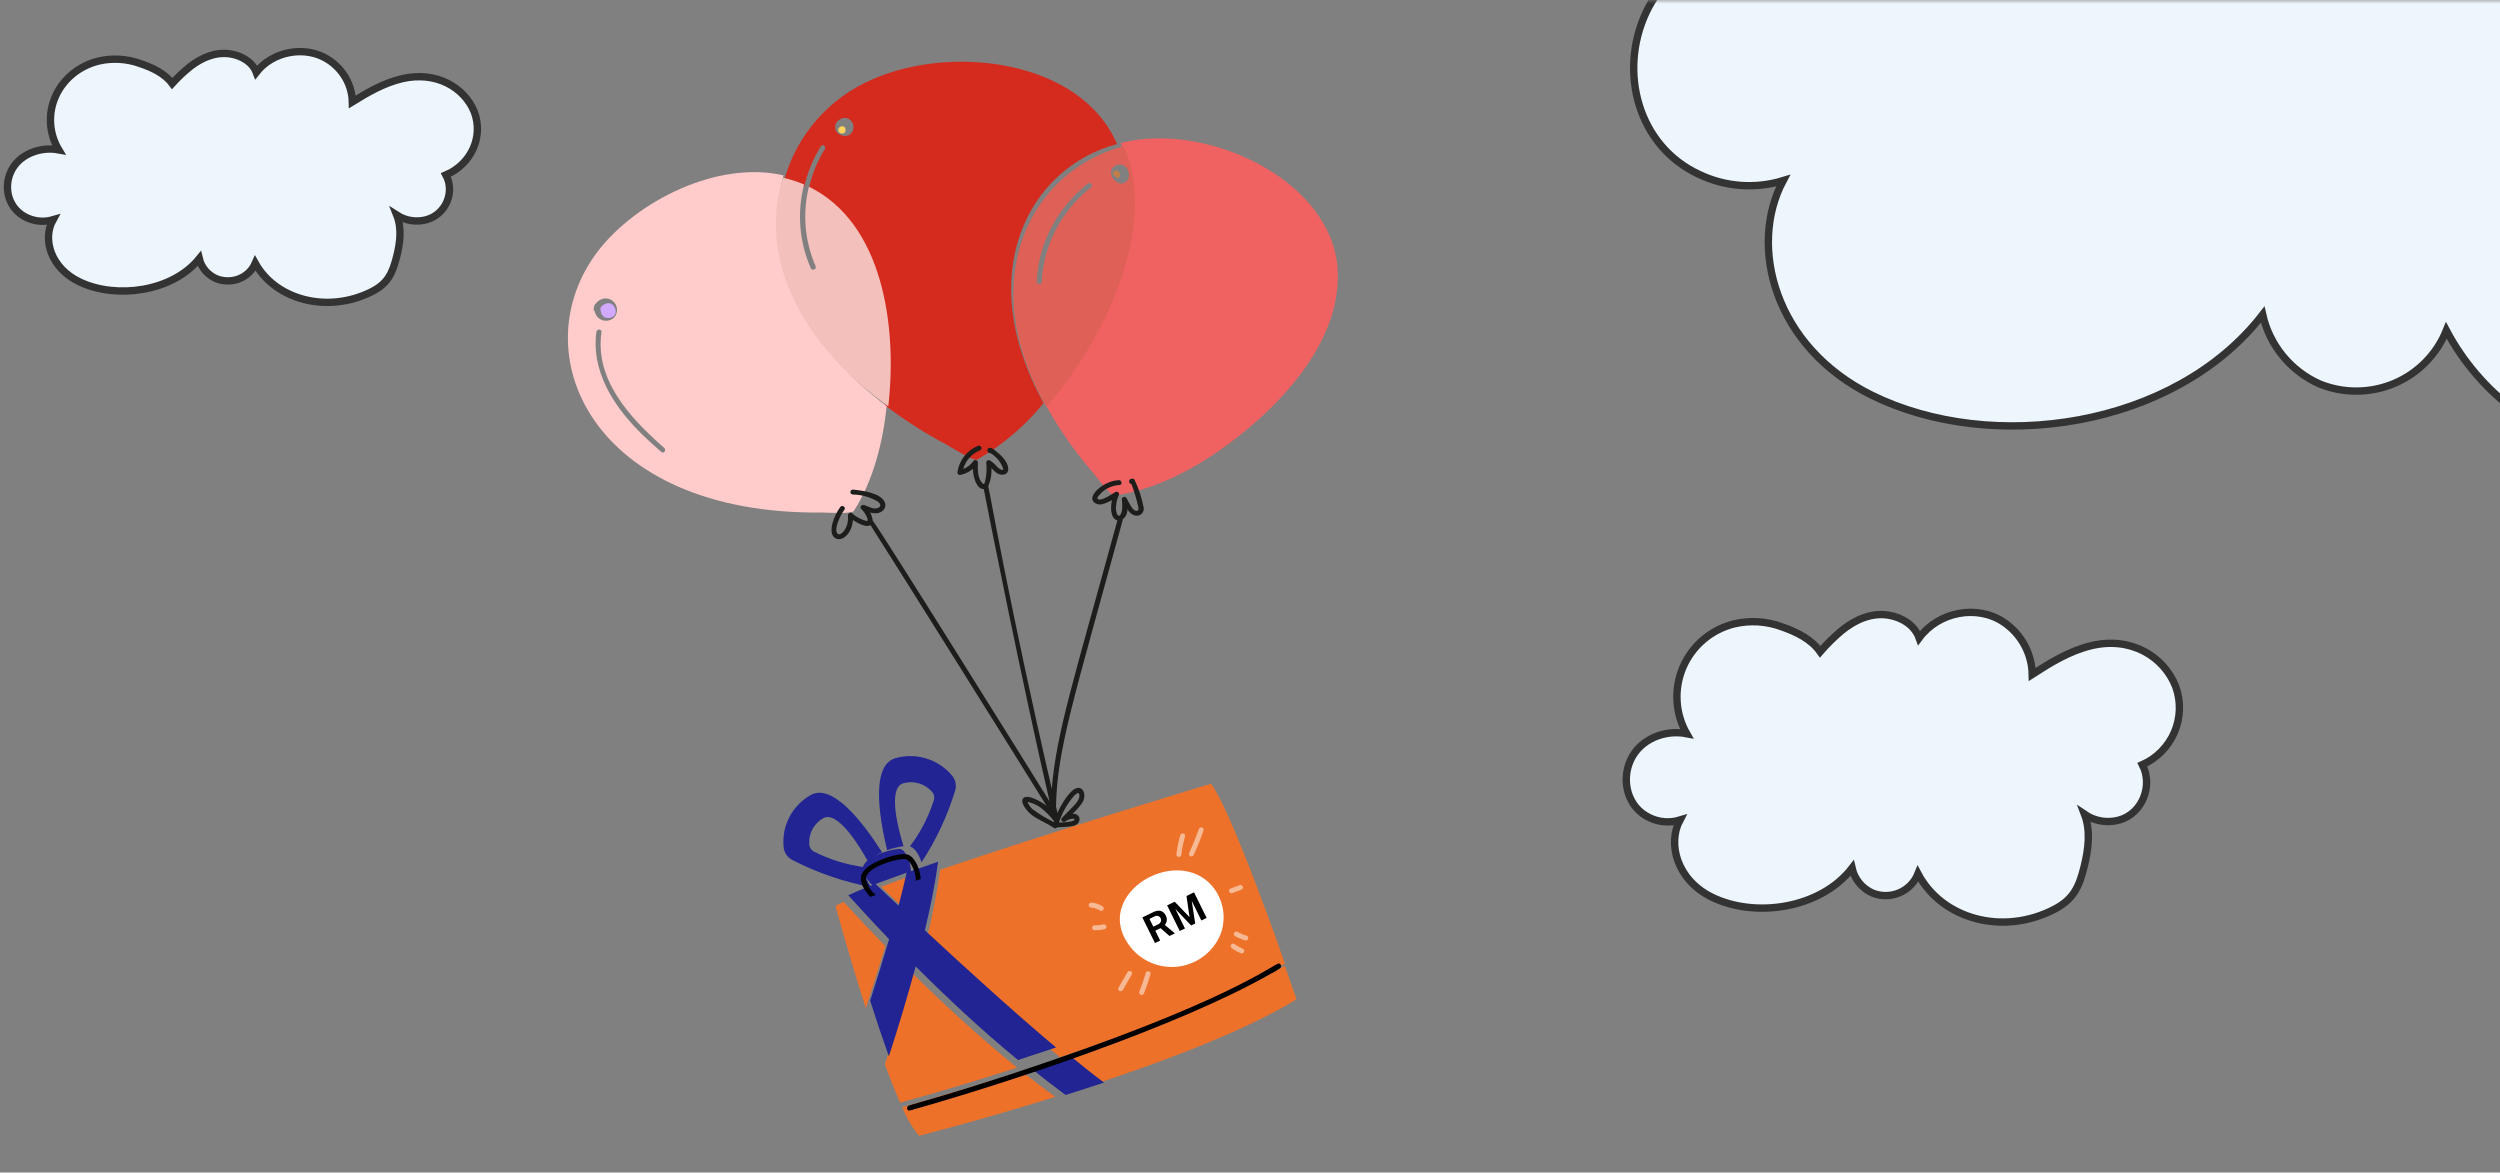 <svg width="339" height="159" viewBox="0 0 339 159" fill="none" xmlns="http://www.w3.org/2000/svg">
<rect x="0" y="0" width="339" height="159" fill="#808080" stroke="none"/>
<g clip-path="url(#clip0_993_13531)">
<g clip-path="url(#clip1_993_13531)">
<path d="M114.629 17.413C114.612 17.372 114.593 17.333 114.572 17.294L114.566 17.284C114.385 17.096 114.221 17.044 113.9 17.216C113.84 17.253 113.788 17.301 113.748 17.358C113.707 17.415 113.678 17.48 113.663 17.548C113.663 17.578 113.658 17.608 113.648 17.637C113.65 17.648 113.658 17.655 113.66 17.666C113.665 17.732 113.687 17.796 113.724 17.85L113.726 17.862C113.793 17.962 113.89 18.038 114.003 18.081C114.116 18.123 114.239 18.128 114.356 18.097C114.45 18.058 114.529 17.99 114.582 17.903C114.635 17.817 114.659 17.715 114.649 17.614L114.616 17.432C114.629 17.418 114.629 17.413 114.629 17.413Z" fill="#FFD35C"/>
<path d="M118.263 10.779C115.388 12.015 112.828 13.874 110.768 16.22C108.709 18.566 107.203 21.34 106.361 24.339C107.291 24.557 108.198 24.869 109.066 25.268C109.509 23.344 110.268 21.506 111.312 19.828C111.538 19.466 112.081 19.846 111.855 20.204C110.824 21.853 110.087 23.668 109.678 25.567C119.12 30.438 121.085 44.275 120.018 54.969C122.646 56.967 125.434 58.748 128.354 60.295C128.815 60.542 132.001 62.595 132.534 62.308C135.971 60.329 139.013 57.738 141.507 54.665C131.796 37.019 139.559 22.678 151.473 19.538C146.594 8.148 129.137 5.945 118.263 10.778V10.779ZM115.566 17.872C114.961 18.995 113.121 18.253 113.272 17.255C113.091 16.643 114.057 15.73 114.972 16.061C115.138 16.134 115.286 16.24 115.407 16.374C115.528 16.507 115.619 16.664 115.675 16.835C115.73 17.006 115.749 17.187 115.73 17.366C115.71 17.544 115.653 17.717 115.562 17.872H115.566Z" fill="#D52B1E"/>
<path d="M81.957 43.003C82.176 43.113 82.425 43.149 82.667 43.106C83.758 42.916 83.687 41.736 82.927 41.214C82.853 41.171 82.772 41.14 82.688 41.122C82.434 41.097 82.179 41.145 81.952 41.261C81.725 41.377 81.537 41.555 81.409 41.774C81.456 42.261 81.508 42.764 81.957 43.004V43.003Z" fill="#D1A9FF"/>
<path d="M81.084 34.054C70.599 47.756 80.192 69.837 111.497 69.499C111.984 69.492 115.483 69.742 115.788 69.279C118.432 65.161 119.736 59.919 120.232 55.07C109.957 47.336 102.873 35.806 106.25 23.787C97.308 21.68 86.238 27.323 81.084 34.054ZM80.574 41.58C80.562 41.505 80.575 41.428 80.609 41.36C80.644 41.293 80.7 41.238 80.768 41.203C81.037 40.808 81.462 40.543 81.94 40.471C82.256 40.439 82.574 40.503 82.853 40.655C83.132 40.806 83.358 41.038 83.502 41.319C83.644 41.6 83.698 41.918 83.654 42.23C83.611 42.542 83.472 42.833 83.258 43.065C83.053 43.26 82.799 43.396 82.522 43.458C82.245 43.52 81.957 43.507 81.687 43.418C81.419 43.33 81.18 43.171 80.997 42.957C80.813 42.744 80.693 42.484 80.648 42.207C80.433 42.059 80.484 41.826 80.574 41.58ZM89.68 61.287C88.595 60.343 87.524 59.374 86.515 58.347C83.041 54.809 80.139 50.104 80.878 44.976C80.943 44.548 81.622 44.608 81.559 45.04C80.642 51.402 85.251 56.534 90.07 60.738C90.402 61.019 90.009 61.573 89.68 61.287Z" fill="#FFCBCB"/>
<path d="M109.686 25.315C108.797 28.91 109.117 32.696 110.597 36.094C110.773 36.488 110.128 36.781 109.951 36.389C108.378 32.806 108.056 28.803 109.034 25.017C108.106 24.621 107.141 24.313 106.155 24.097C102.519 36.107 109.839 47.514 120.452 55.1C121.69 44.269 119.749 30.238 109.686 25.315Z" fill="#F3C0BB"/>
<path d="M151.953 19.402C156.668 30.507 149.51 45.945 141.857 55.027C143.663 58.265 145.798 61.31 148.229 64.115C148.541 64.475 150.559 67.26 151.103 67.192C157.221 66.375 163.217 62.904 168.038 59.092C174.739 53.796 181.959 45.556 181.382 36.468C180.597 24.328 163.439 16.377 151.953 19.402Z" fill="#EF6261"/>
<path d="M151.017 23.246C151.01 23.254 150.998 23.26 150.992 23.268C150.973 23.292 150.952 23.315 150.929 23.336C150.864 23.451 150.916 23.437 150.854 23.569C150.911 23.607 150.974 23.721 151.044 23.783C151.329 24.095 151.582 24.133 151.498 24.097C151.46 24.083 151.515 24.098 151.555 24.102L151.625 24.089C151.636 24.084 151.647 24.08 151.658 24.076L151.672 24.074C151.722 24.032 151.699 24.069 151.767 23.997C152.095 23.599 151.688 22.823 151.017 23.246Z" fill="#C17E48"/>
<path d="M152.411 19.808C140.034 23.032 131.92 37.49 141.876 55.163C149.759 46.119 157.171 30.797 152.411 19.808ZM147.948 25.4C143.919 28.58 141.485 33.251 141.264 38.226C141.245 38.649 140.556 38.593 140.576 38.166C140.818 33.021 143.339 28.193 147.501 24.898C147.853 24.625 148.295 25.129 147.948 25.4ZM152.494 24.784C152.266 24.896 152.003 24.916 151.76 24.841C151.32 24.661 150.958 24.331 150.74 23.911C150.716 23.869 150.704 23.82 150.705 23.772C150.707 23.723 150.722 23.676 150.748 23.635C150.474 23.419 150.683 22.574 151.553 22.346C152.981 21.972 153.667 24.187 152.492 24.784H152.494Z" fill="#DF6056"/>
<path d="M153.822 65.007C153.539 64.754 153.002 64.988 153.123 65.384C153.163 65.519 153.28 65.618 153.421 65.636C153.817 66.675 154.135 67.741 154.374 68.826C154.41 69.022 154.415 69.231 154.171 69.264C153.582 69.343 153.145 68.231 152.766 67.556C152.729 67.485 152.668 67.43 152.594 67.399C152.52 67.368 152.437 67.365 152.361 67.389C152.284 67.413 152.219 67.464 152.176 67.531C152.133 67.599 152.116 67.679 152.127 67.758C152.192 68.254 152.194 68.757 152.134 69.254C152.1 69.487 151.827 70.26 151.514 69.794C151.34 69.404 151.282 68.973 151.349 68.551C151.383 68.055 151.51 67.569 151.722 67.117C151.871 66.787 151.436 66.567 151.186 66.748C150.786 67.038 149.274 67.987 148.878 67.688C148.679 67.532 148.949 67.272 149.058 67.135C149.397 66.73 149.816 66.4 150.29 66.164C150.764 65.929 151.281 65.794 151.81 65.767C152.244 65.741 152.121 65.087 151.694 65.11C149.968 65.214 148.402 66.461 148.15 67.35C147.939 68.104 148.769 68.52 149.417 68.38C149.899 68.26 150.36 68.068 150.781 67.81C150.578 68.733 150.536 70.285 151.516 70.57C145.681 91.936 143.225 99.4 142.622 106.968C136.768 81.604 134.145 66.256 134.003 65.942C134.335 65.162 134.487 64.318 134.447 63.474C134.668 63.737 134.921 63.971 135.203 64.172C135.716 64.486 136.613 64.496 136.706 63.745C136.827 62.788 135.868 61.818 135.098 61.215C134.84 61.011 134.522 60.672 134.167 60.725C133.731 60.789 133.827 61.493 134.294 61.438C135.105 61.912 135.72 62.658 136.028 63.542C136.083 64.035 135.324 63.425 135.199 63.292C134.933 62.967 134.619 62.684 134.266 62.454C134.211 62.417 134.146 62.397 134.08 62.396C134.013 62.395 133.948 62.413 133.891 62.449C133.835 62.484 133.791 62.535 133.764 62.595C133.737 62.655 133.729 62.721 133.739 62.786C133.832 63.62 133.777 64.463 133.577 65.278C133.53 65.455 133.461 65.765 133.254 65.561C132.535 64.871 132.57 63.654 132.603 62.745C132.61 62.671 132.593 62.597 132.553 62.534C132.513 62.471 132.453 62.424 132.382 62.399C132.312 62.373 132.235 62.372 132.163 62.394C132.092 62.417 132.029 62.462 131.986 62.523C131.645 63.011 131.165 63.387 130.608 63.603C130.77 63.033 131.06 62.507 131.458 62.067C131.856 61.626 132.35 61.281 132.902 61.06C133.305 60.899 133.016 60.296 132.611 60.458C131.871 60.761 131.224 61.253 130.735 61.883C130.245 62.513 129.931 63.259 129.823 64.048C129.819 64.099 129.827 64.15 129.846 64.197C129.864 64.245 129.894 64.287 129.932 64.321C130.01 64.391 130.115 64.421 130.219 64.403C130.847 64.279 131.433 63.995 131.919 63.58C131.949 64.596 132.376 66.333 133.402 66.322C133.935 69.146 138.555 92.383 142.322 108.676C141.262 106.94 118.653 70.679 118.341 70.612C118.302 70.217 118.179 69.834 117.981 69.489C119.442 69.945 120.325 68.943 119.98 68.114C119.45 66.844 116.942 66.522 115.681 66.391C115.593 66.382 115.504 66.409 115.435 66.465C115.366 66.521 115.323 66.602 115.314 66.691C115.305 66.779 115.332 66.867 115.388 66.935C115.445 67.004 115.526 67.047 115.615 67.056C116.807 67.07 117.975 67.394 119.003 67.996C119.636 68.456 119.374 68.841 118.847 68.933C118.284 69.037 117.68 68.629 117.155 68.477C116.858 68.393 116.514 68.753 116.778 69.007C117.05 69.264 117.272 69.565 117.439 69.897C117.532 70.085 117.882 70.731 117.46 70.637C116.738 70.441 116.071 70.081 115.51 69.587C115.267 69.389 114.955 69.657 114.982 69.92C115.161 71.615 113.885 72.918 113.507 72.292C113.098 71.617 113.975 69.819 114.498 69.126C114.759 68.78 114.203 68.401 113.944 68.746C113.099 69.859 112.1 72.388 113.327 73.013C114.188 73.455 115.515 72.406 115.654 70.519C116.249 70.903 117.442 71.593 118.042 71.211C121.267 76.223 140.344 106.712 141.899 109.261C141.222 108.716 139.343 107.639 138.774 108.212C138.224 108.77 139.248 110.003 139.932 110.531C140.772 111.174 141.854 111.543 142.903 112.265C142.976 112.312 143.064 112.331 143.15 112.316C143.236 112.3 143.313 112.253 143.365 112.184C143.894 112.17 144.422 112.137 144.949 112.087C145.487 112.033 146.129 111.934 146.337 111.358C146.508 110.897 146.251 110.345 145.457 110.327C145.968 109.873 146.418 109.356 146.795 108.787C147.381 107.715 146.838 106.63 146.006 106.865C145.014 107.135 143.824 109.248 143.39 110.221C143.326 109.937 143.261 109.654 143.193 109.372C143.366 101.507 145.509 95.147 152.218 70.608C152.232 70.552 152.231 70.494 152.215 70.439C152.43 70.279 152.602 70.069 152.716 69.827C152.83 69.585 152.882 69.32 152.869 69.053C153.761 70.511 155.174 69.94 155.092 68.881C154.835 67.542 154.409 66.24 153.823 65.007H153.822ZM139.991 109.709C139.696 109.436 139.469 109.099 139.327 108.724C139.979 108.87 140.594 109.144 141.133 109.531C141.812 110.065 142.42 110.681 142.943 111.364C142.933 111.401 142.92 111.438 142.908 111.475C141.88 110.982 140.903 110.391 139.991 109.709ZM145.606 107.954C145.731 107.8 145.886 107.671 146.061 107.575C146.285 107.463 146.332 107.595 146.36 107.808C146.468 108.622 145.43 109.404 144.017 110.882C143.956 110.94 143.919 111.02 143.915 111.104C143.911 111.188 143.94 111.271 143.995 111.335C144.05 111.399 144.128 111.44 144.213 111.451C144.297 111.461 144.383 111.439 144.452 111.39C144.753 111.164 145.115 111.031 145.491 111.008C145.626 111.012 145.753 111.021 145.683 111.179C145.557 111.49 143.935 111.529 143.591 111.537C144.014 110.224 144.7 109.006 145.606 107.954Z" fill="#1D1D1B"/>
<path d="M122.362 123.04C122.689 121.738 123.074 120.124 123.332 118.809C123.252 118.84 120.622 119.809 119.5 120.242C119.556 120.294 120.795 121.504 122.362 123.04ZM164.209 106.269C164.209 106.269 142.511 112.82 127.494 117.919C127.043 121.082 126.431 124.221 125.66 127.322C131.067 132.316 138.12 138.704 143.735 143.367C169.636 134.663 173.508 130.647 174.273 130.741C171.586 123.131 166.568 109.407 164.209 106.269Z" fill="#EE712A"/>
<path d="M174.208 130.94C174.124 131.04 172.964 131.667 172.87 131.715C164.521 136.263 152.759 140.536 143.833 143.545C145.504 144.907 147.036 146.107 148.337 147.049C158.235 143.781 168.995 139.692 175.805 135.511C175.803 135.511 175.183 133.688 174.208 130.94ZM114.401 122.294C113.941 122.506 113.571 122.698 113.298 122.86C113.298 122.86 115.1 129.51 117.404 136.714C118.321 133.919 119.206 131.113 120.059 128.298C118.139 126.328 116.253 124.327 114.401 122.294ZM137.933 144.779C132.77 140.62 127.829 136.02 123.754 132.006C122.605 136.14 121.35 140.244 119.992 144.315C120.696 146.241 121.4 148.035 122.081 149.571C122.379 149.312 124.924 148.925 137.934 144.779H137.933ZM122.338 150.147C122.899 151.544 123.672 152.846 124.63 154.01C124.63 154.01 132.841 151.934 143.099 148.73C141.557 147.615 140.042 146.465 138.554 145.28C133.17 146.973 127.764 148.596 122.338 150.147Z" fill="#EE712A"/>
<path d="M115.165 15.628L115.145 15.618C115.162 15.625 115.2 15.643 115.165 15.628Z" fill="#FFD35C"/>
<path d="M149.753 126.005C149.305 126.108 148.846 126.151 148.386 126.132C148.327 126.127 148.271 126.107 148.222 126.073C148.174 126.039 148.136 125.993 148.111 125.94C148.086 125.886 148.077 125.827 148.083 125.769C148.089 125.71 148.11 125.654 148.145 125.607C148.18 125.559 148.226 125.522 148.28 125.498C148.334 125.473 148.393 125.464 148.452 125.469C148.854 125.482 149.255 125.439 149.646 125.344C149.689 125.336 149.734 125.337 149.777 125.346C149.82 125.356 149.861 125.373 149.897 125.399C149.933 125.424 149.964 125.456 149.988 125.493C150.012 125.53 150.028 125.571 150.036 125.614C150.046 125.702 150.022 125.791 149.97 125.863C149.918 125.935 149.841 125.986 149.753 126.005ZM147.631 122.703C147.656 122.083 149.002 122.557 149.525 122.909C149.877 123.144 149.515 123.712 149.14 123.452C148.782 123.217 148.365 123.085 147.936 123.072C147.847 123.06 147.767 123.016 147.71 122.947C147.654 122.879 147.626 122.791 147.632 122.703H147.631ZM153.454 132.175C153.042 132.885 152.63 133.587 152.221 134.301C152.165 134.362 152.09 134.401 152.007 134.411C151.925 134.42 151.842 134.4 151.774 134.353C151.707 134.306 151.659 134.237 151.64 134.157C151.621 134.077 151.632 133.994 151.672 133.922C152.082 133.212 152.494 132.51 152.904 131.796C153.101 131.465 153.701 131.747 153.454 132.175ZM156.013 132.107C155.757 132.99 155.459 133.861 155.118 134.715C155.083 134.793 155.02 134.855 154.941 134.888C154.862 134.922 154.773 134.924 154.692 134.895C154.612 134.866 154.546 134.808 154.507 134.732C154.469 134.657 154.461 134.569 154.485 134.488C154.82 133.633 155.122 132.761 155.38 131.879C155.417 131.804 155.48 131.744 155.557 131.713C155.635 131.681 155.722 131.679 155.801 131.707C155.965 131.765 156.056 131.937 156.013 132.103V132.107ZM166.843 120.494C167.252 120.338 167.661 120.188 168.069 120.03C168.15 119.995 168.241 119.991 168.324 120.02C168.408 120.049 168.477 120.108 168.518 120.186C168.555 120.266 168.56 120.358 168.53 120.441C168.5 120.524 168.438 120.592 168.358 120.631C167.95 120.784 167.542 120.938 167.133 121.094C167.052 121.129 166.961 121.133 166.878 121.104C166.794 121.075 166.725 121.016 166.684 120.938C166.646 120.859 166.641 120.767 166.67 120.684C166.7 120.601 166.761 120.533 166.841 120.495L166.843 120.494ZM167.856 126.392C168.239 126.605 168.646 126.774 169.07 126.895C169.23 126.967 169.306 127.148 169.246 127.312C169.216 127.391 169.158 127.456 169.082 127.495C169.006 127.533 168.919 127.542 168.837 127.519C168.361 127.38 167.903 127.185 167.472 126.939C167.419 126.908 167.376 126.863 167.347 126.809C167.318 126.755 167.304 126.694 167.308 126.633C167.312 126.571 167.333 126.513 167.368 126.462C167.404 126.412 167.453 126.373 167.509 126.349C167.566 126.324 167.628 126.315 167.689 126.323C167.75 126.33 167.808 126.354 167.856 126.392ZM167.406 128.023C167.754 128.274 168.13 128.484 168.526 128.65C168.69 128.72 168.769 128.904 168.707 129.07C168.677 129.15 168.618 129.215 168.542 129.253C168.465 129.291 168.377 129.299 168.295 129.275C167.844 129.09 167.417 128.852 167.023 128.568C166.662 128.303 167.055 127.763 167.409 128.018L167.406 128.023ZM161.234 115.69C161.73 114.615 162.176 113.518 162.571 112.402C162.715 111.996 163.343 112.226 163.203 112.629C162.812 113.747 162.366 114.844 161.865 115.918C161.832 115.999 161.769 116.065 161.688 116.102C161.608 116.138 161.517 116.144 161.433 116.116C161.391 116.101 161.353 116.078 161.321 116.048C161.289 116.018 161.263 115.982 161.244 115.942C161.226 115.902 161.216 115.859 161.214 115.815C161.213 115.771 161.22 115.727 161.236 115.686L161.234 115.69ZM159.518 115.874C159.615 114.979 159.793 114.094 160.049 113.229C160.081 113.147 160.144 113.08 160.225 113.043C160.305 113.006 160.397 113.001 160.481 113.03C160.991 113.215 160.431 113.654 160.189 115.932C160.172 116.013 160.125 116.085 160.058 116.134C159.991 116.183 159.909 116.206 159.826 116.198C159.743 116.191 159.666 116.153 159.609 116.092C159.553 116.031 159.521 115.952 159.52 115.869L159.518 115.874Z" fill="#F7B894"/>
<path d="M165.04 121.1C165.531 121.948 165.826 122.893 165.903 123.869C165.979 124.844 165.836 125.824 165.484 126.737C165.022 127.841 164.288 128.812 163.349 129.56C162.411 130.308 161.298 130.809 160.113 131.017C158.928 131.219 157.71 131.122 156.572 130.733C155.435 130.344 154.414 129.677 153.604 128.793C147.076 121.315 160.535 113.573 165.043 121.095L165.04 121.1Z" fill="white"/>
<path d="M122.517 114.741C121.847 112.579 120.286 106.821 122.511 106.204C123.201 106.011 123.933 106.018 124.62 106.225C125.307 106.431 125.92 106.829 126.387 107.371C126.655 107.662 126.752 108.071 126.644 108.45C125.932 110.729 124.83 112.868 123.386 114.773C124.174 115.004 124.72 116.161 124.958 116.937C126.933 113.918 128.471 110.637 129.525 107.191C129.632 106.826 129.642 106.441 129.555 106.071C129.468 105.701 129.286 105.36 129.027 105.081C128.114 104.022 126.916 103.245 125.573 102.84C124.231 102.435 122.8 102.42 121.449 102.797C118.183 103.712 119.089 110.287 120.293 115.29C121.013 115.032 121.758 114.848 122.517 114.741ZM117.299 117.591C114.871 117.292 112.515 116.569 110.339 115.457C110.167 115.365 110.021 115.23 109.917 115.066C109.812 114.902 109.752 114.713 109.742 114.519C109.679 113.809 109.821 113.097 110.153 112.465C110.484 111.834 110.991 111.31 111.613 110.956C113.594 109.831 116.602 114.826 117.725 116.859C118.258 116.306 118.899 115.867 119.609 115.569C116.849 111.245 112.811 106.167 109.912 107.818C108.696 108.509 107.705 109.532 107.057 110.765C106.408 111.999 106.129 113.391 106.252 114.778C106.292 115.548 106.735 116.241 107.421 116.607C110.824 118.358 114.466 119.606 118.231 120.314C117.875 119.963 117.605 119.534 117.443 119.061C117.281 118.589 117.232 118.086 117.299 117.591ZM145.215 143.254C143.466 143.844 141.724 144.426 139.966 144.989C141.446 146.19 142.958 147.353 144.498 148.477C146.188 147.947 147.931 147.379 149.706 146.796C148.408 145.838 146.882 144.629 145.215 143.254Z" fill="#212492"/>
<path d="M125.415 126.15C126.181 122.919 126.835 119.705 127.207 116.853C126.153 117.213 123.62 118.093 123.515 118.13C123.495 117.239 123.221 116.373 122.725 115.631C122.532 115.36 122.3 115.108 121.944 115.117C121.522 115.144 121.103 115.213 120.695 115.322C119.553 115.6 117.788 116.222 117.172 117.216C116.633 118.072 117.551 119.266 118.251 120.001C118.308 120.061 118.386 120.001 117.614 120.296C116.578 120.706 115.701 121.072 115.025 121.393C116.836 123.411 118.681 125.398 120.56 127.354C119.739 130.141 118.883 132.918 117.993 135.684C118.789 138.215 119.635 140.73 120.532 143.227C121.846 139.197 123.058 135.135 124.167 131.044C128.155 135.036 132.995 139.605 138.035 143.736C139.762 143.181 141.484 142.615 143.2 142.037C137.681 137.42 130.734 131.089 125.415 126.15ZM121.843 122.813C120.892 121.919 118.867 120.005 118.726 119.873C119.281 119.659 122.873 118.355 122.937 118.33C122.645 119.703 122.206 121.445 121.843 122.813Z" fill="#212492"/>
<path d="M118.391 121.485C118.8 121.339 118.761 121.379 118.701 121.32C118.016 120.758 117.561 119.966 117.424 119.094C117.494 117.69 121.062 116.543 122.564 116.472C122.778 116.435 123.069 116.535 123.392 116.969C123.898 117.691 124.177 118.546 124.191 119.426C124.297 119.389 124.743 119.24 124.855 119.198C124.767 118.018 124.166 116.261 123.101 115.885C121.932 115.568 119.201 116.545 118.035 117.311C116.869 118.075 116.424 118.903 116.957 120.114C117.224 120.674 117.591 121.187 118.041 121.629C118.155 121.575 118.272 121.527 118.391 121.485ZM173.447 130.651C172.769 130.548 167.343 135.686 137.03 145.679C126.129 149.234 123.324 149.776 123.113 149.986C122.891 150.201 123.026 150.682 123.375 150.588C136.744 146.831 159.95 139.129 172.341 132.023C172.797 131.809 173.231 131.544 173.633 131.234C173.671 131.186 173.696 131.131 173.706 131.071C173.717 131.012 173.713 130.951 173.694 130.893C173.676 130.836 173.644 130.784 173.6 130.742C173.557 130.699 173.505 130.668 173.447 130.651Z" fill="black"/>
<path fill-rule="evenodd" clip-rule="evenodd" d="M158.586 126.917L159.317 126.563L157.952 125.423C158.035 125.317 158.102 125.2 158.153 125.072C158.205 124.944 158.228 124.803 158.223 124.651C158.219 124.497 158.172 124.328 158.082 124.146C157.982 123.943 157.852 123.784 157.692 123.669C157.531 123.553 157.34 123.493 157.12 123.491C156.9 123.489 156.651 123.555 156.373 123.69L154.903 124.404L156.613 127.876L157.314 127.535L156.656 126.198L157.362 125.855L158.586 126.917ZM157.404 124.978C157.345 125.131 157.221 125.254 157.033 125.345L156.39 125.658L155.868 124.599L156.562 124.262C156.724 124.183 156.881 124.165 157.033 124.206C157.185 124.247 157.3 124.348 157.379 124.508C157.457 124.666 157.466 124.823 157.404 124.978ZM158.264 122.77L159.974 126.242L160.683 125.898L159.381 123.254L161.517 125.493L162.069 125.225L161.6 122.162L162.908 124.817L163.619 124.472L161.909 121L160.889 121.495L161.303 124.362L159.286 122.274L158.264 122.77Z" fill="black"/>
<path d="M283.511 87.569C280.626 88.274 278.04 89.853 275.571 91.452C275.544 90.056 275.181 88.688 274.514 87.46C273.847 86.231 272.895 85.179 271.737 84.391C268.096 81.918 262.871 82.945 260.237 86.501C259.623 84.777 257.885 83.707 256.103 83.419C253.731 83.035 251.546 84.043 249.731 85.505C248.685 86.383 247.71 87.343 246.816 88.375C245.622 86.675 243.627 85.706 241.704 85.029C239.599 84.228 237.299 84.08 235.108 84.606C233.582 84.992 232.167 85.722 230.971 86.74C229.775 87.758 228.832 89.037 228.213 90.476C227.595 91.915 227.318 93.476 227.405 95.039C227.492 96.602 227.94 98.123 228.714 99.486C225.746 98.903 222.413 100.219 221.11 103.044C219.783 105.917 220.726 109.518 223.712 110.898C224.987 111.505 226.445 111.612 227.796 111.198C226.086 114.419 227.386 119.302 232.091 121.634C237.94 124.53 246.851 123.261 251.137 117.719C251.301 118.453 251.635 119.139 252.112 119.723C252.588 120.307 253.194 120.773 253.883 121.085C254.46 121.323 255.08 121.445 255.705 121.444C256.331 121.442 256.95 121.317 257.526 121.076C258.102 120.835 258.625 120.482 259.063 120.038C259.502 119.595 259.847 119.069 260.079 118.492C263.323 124.602 271.558 126.97 278.624 123.269C281.184 121.925 281.949 120.219 282.631 117.419C283.187 115.149 283.502 112.631 282.66 110.417C283.345 110.885 284.126 111.197 284.947 111.331C285.768 111.464 286.608 111.415 287.407 111.187C290.531 110.273 291.961 106.518 290.506 103.694C292.46 102.82 294.012 101.246 294.851 99.285C295.689 97.324 295.753 95.121 295.03 93.115C293.447 89.034 288.957 86.235 283.511 87.569Z" fill="#EDF5FD" stroke="#333333"/>
<mask id="mask0_993_13531" style="mask-type:luminance" maskUnits="userSpaceOnUse" x="186" y="0" width="156" height="68">
<path d="M186.094 0H341.002V68H186.094V0Z" fill="white"/>
</mask>
<g mask="url(#mask0_993_13531)">
<path d="M396.998 -41.334C388.963 -39.368 381.761 -34.969 374.881 -30.517C374.805 -34.404 373.796 -38.217 371.938 -41.638C370.081 -45.06 367.428 -47.99 364.201 -50.187C354.059 -57.075 339.501 -54.214 332.165 -44.307C330.455 -49.111 325.615 -52.092 320.648 -52.895C314.041 -53.964 307.953 -51.155 302.901 -47.084C299.985 -44.637 297.269 -41.963 294.779 -39.088C291.453 -43.823 285.894 -46.522 280.538 -48.408C274.674 -50.64 268.267 -51.051 262.164 -49.588C257.914 -48.512 253.971 -46.478 250.64 -43.642C247.309 -40.806 244.68 -37.245 242.958 -33.236C241.235 -29.227 240.465 -24.877 240.707 -20.524C240.948 -16.171 242.196 -11.932 244.352 -8.136C236.083 -9.759 226.799 -6.092 223.168 1.777C219.471 9.78 222.1 19.812 230.417 23.657C233.968 25.347 238.03 25.645 241.793 24.492C237.028 33.465 240.654 47.066 253.76 53.563C270.054 61.63 294.876 58.095 306.815 42.658C307.274 44.703 308.204 46.613 309.531 48.24C310.859 49.867 312.548 51.166 314.466 52.034C316.075 52.698 317.8 53.038 319.542 53.033C321.285 53.029 323.009 52.681 324.614 52.009C326.22 51.337 327.676 50.355 328.897 49.12C330.117 47.884 331.08 46.42 331.727 44.812C340.764 61.831 363.702 68.428 383.386 58.118C390.518 54.375 392.651 49.621 394.549 41.823C396.095 35.497 396.973 28.483 394.63 22.315C396.539 23.62 398.715 24.49 401.002 24.861C403.289 25.232 405.63 25.095 407.857 24.461C416.556 21.915 420.54 11.456 416.487 3.588C427.778 -1.462 433.266 -14.294 429.09 -25.882C424.678 -37.252 412.171 -45.047 396.998 -41.334Z" fill="#EDF5FD" stroke="#333333"/>
</g>
<path d="M54.522 10.67C52.072 11.242 49.874 12.52 47.777 13.814C47.73 11.522 46.517 9.394 44.52 8.098C41.427 6.096 36.987 6.928 34.75 9.807C34.228 8.411 32.752 7.545 31.237 7.311C29.221 7.001 27.364 7.817 25.824 9C24.938 9.708 24.11 10.485 23.348 11.323C22.332 9.948 20.637 9.163 19.003 8.615C17.208 7.966 15.262 7.847 13.4 8.272C10.773 8.906 8.607 10.662 7.543 13.024C7.018 14.184 6.783 15.453 6.856 16.723C6.93 17.993 7.312 19.226 7.968 20.318C5.446 19.846 2.614 20.912 1.507 23.198C0.38 25.524 1.181 28.439 3.718 29.557C4.808 30.049 6.039 30.134 7.188 29.799C5.734 32.407 6.84 36.359 10.836 38.247C15.806 40.592 23.377 39.564 27.018 35.079C27.302 36.283 28.165 37.292 29.352 37.803C30.343 38.193 31.457 38.19 32.446 37.796C32.929 37.607 33.37 37.325 33.742 36.966C34.114 36.607 34.411 36.178 34.616 35.704C37.372 40.65 44.368 42.567 50.371 39.571C52.546 38.483 53.197 37.101 53.775 34.836C54.248 32.997 54.515 30.959 53.799 29.166C54.39 29.547 55.054 29.8 55.75 29.907C56.445 30.015 57.155 29.975 57.834 29.79C60.488 29.05 61.703 26.011 60.467 23.725C63.91 22.257 65.584 18.528 64.309 15.161C62.964 11.857 59.15 9.59 54.522 10.67Z" fill="#EDF5FD" stroke="#333333"/>
</g>
</g>
<defs>
<clipPath id="clip0_993_13531">
<rect width="339" height="159" fill="white"/>
</clipPath>
<clipPath id="clip1_993_13531">
<rect width="341" height="159" fill="white"/>
</clipPath>
</defs>
</svg>